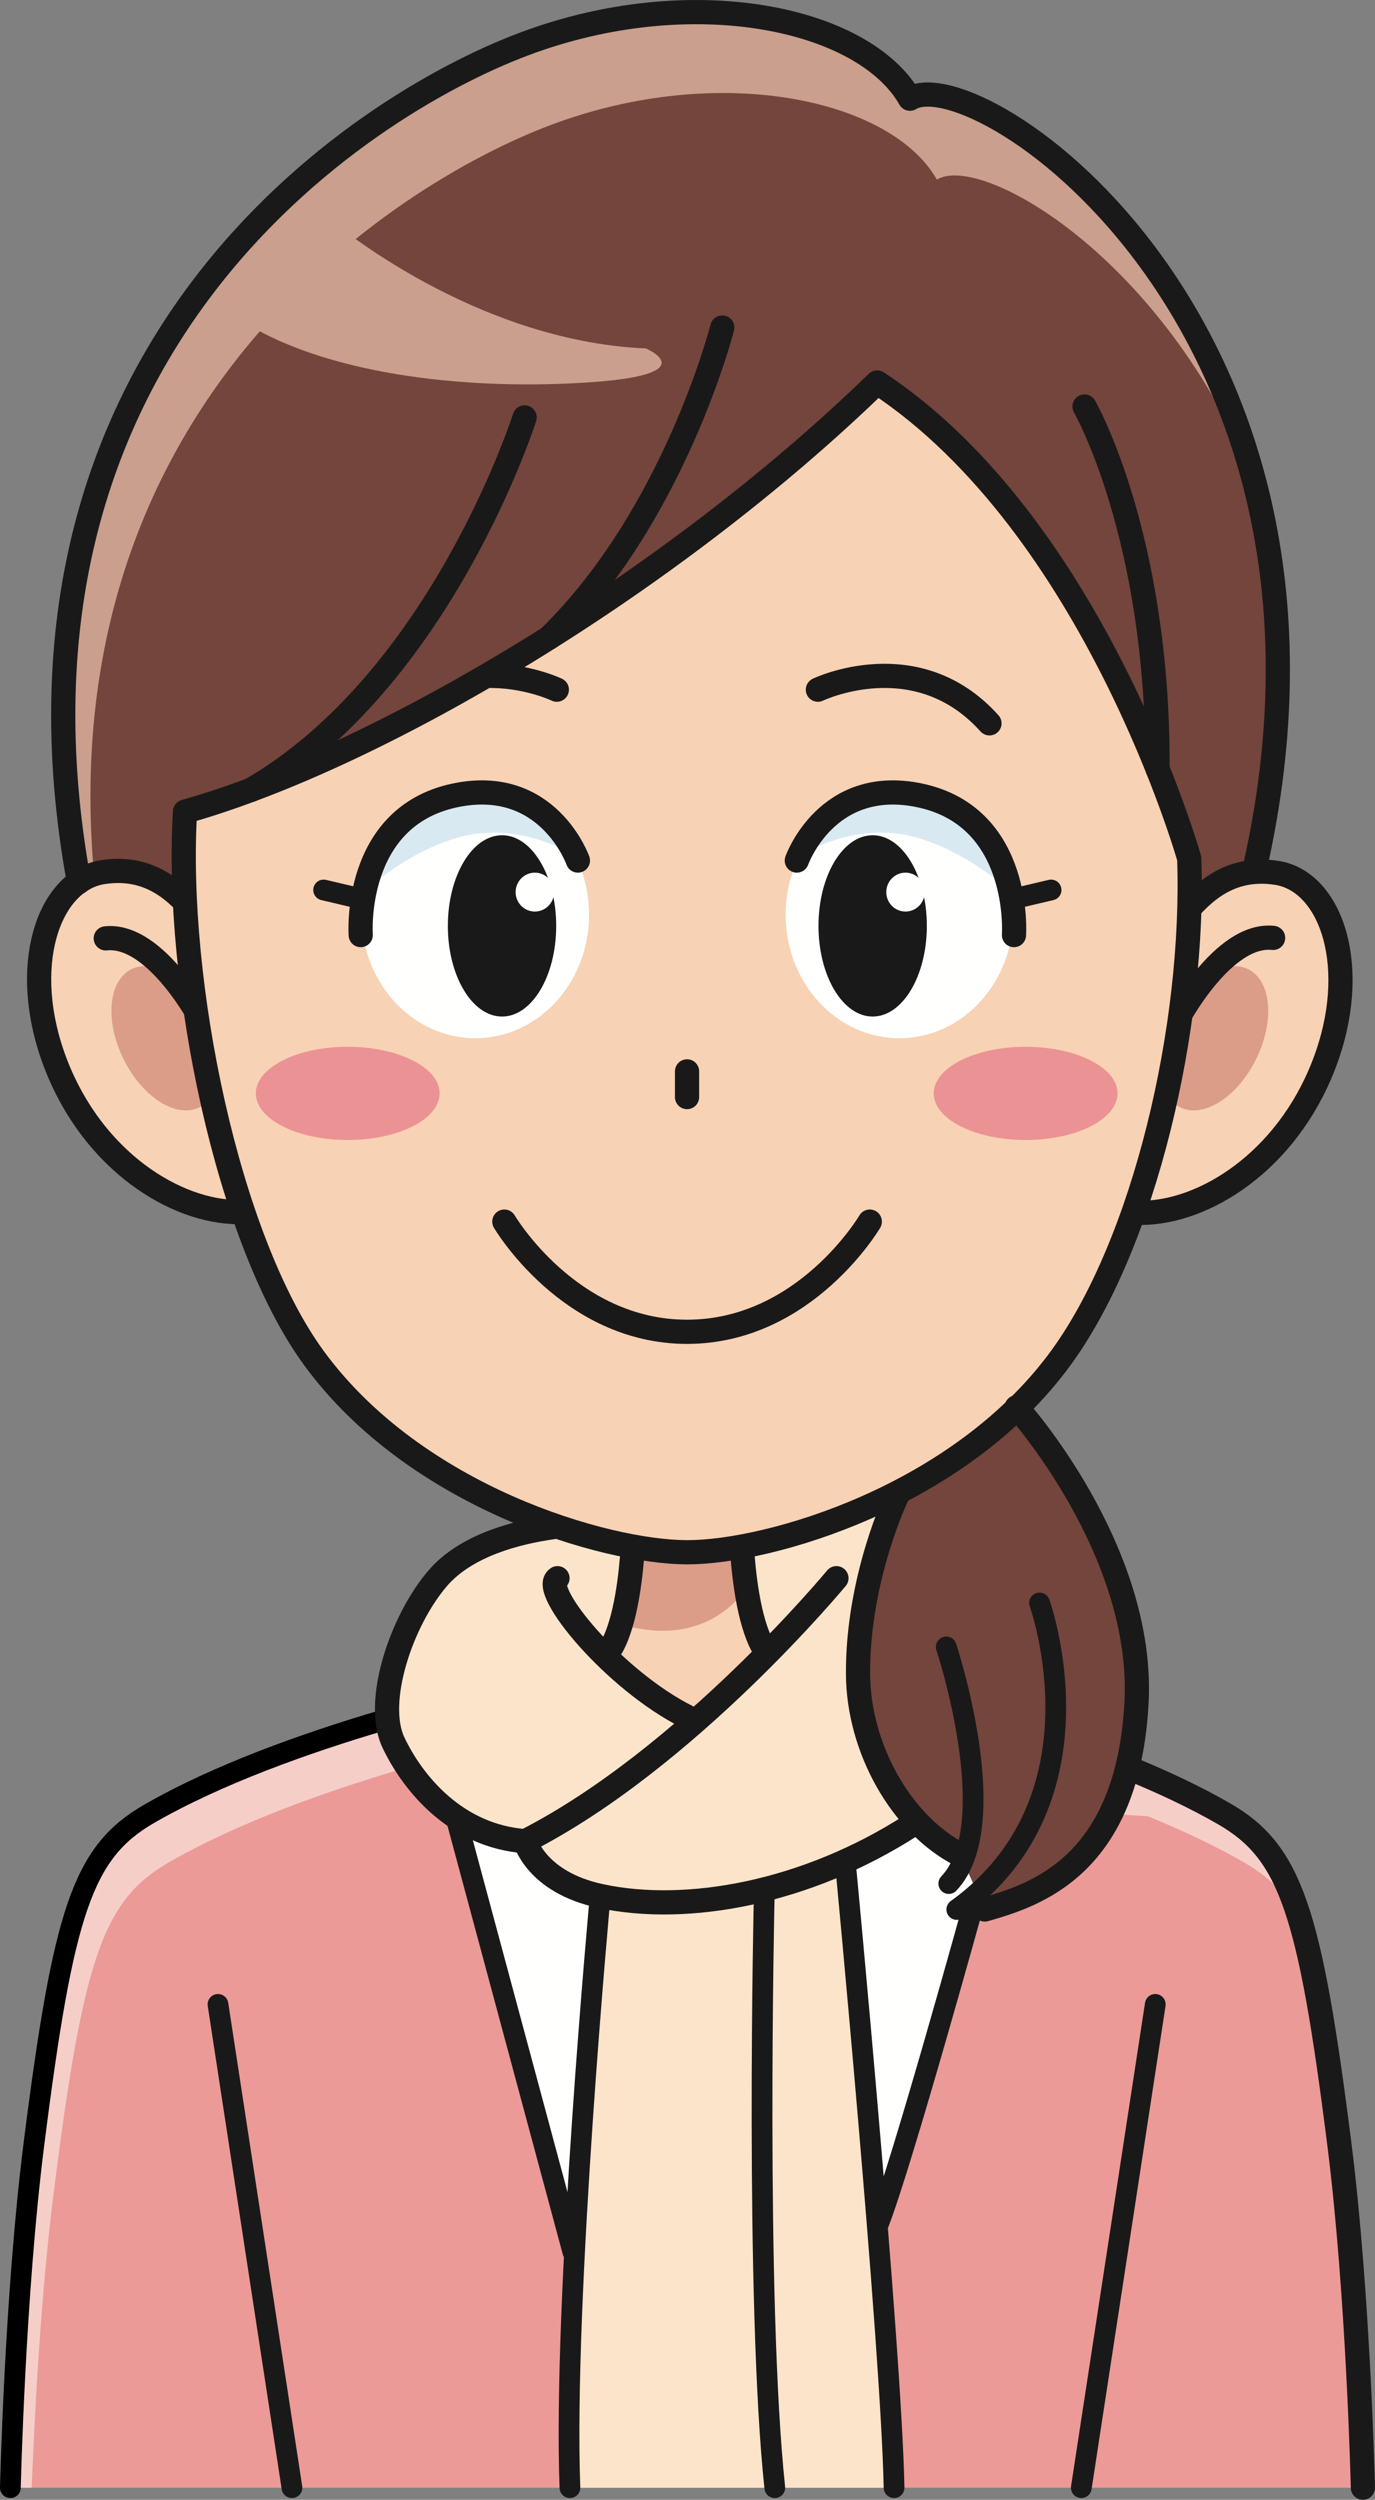 <?xml version="1.0" encoding="UTF-8" standalone="no"?>
<svg
   xmlns:dc="http://purl.org/dc/elements/1.1/"
   xmlns:cc="http://creativecommons.org/ns#"
   xmlns:rdf="http://www.w3.org/1999/02/22-rdf-syntax-ns#"
   xmlns:svg="http://www.w3.org/2000/svg"
   xmlns="http://www.w3.org/2000/svg"
   xmlns:sodipodi="http://sodipodi.sourceforge.net/DTD/sodipodi-0.dtd"
   xmlns:inkscape="http://www.inkscape.org/namespaces/inkscape"
   version="1.1"
   x="0"
   y="0"
   width="397.73"
   height="722.856"
   viewBox="0 0 397.73 722.856"
   id="svg1016"
   sodipodi:docname="ponytail.svg"
   inkscape:version="1.0.1 (c497b03c, 2020-09-10)">
  <rect x="0" y="0" width="397.73" height="722.856" fill="#808080" stroke="none"/>
  <defs
     id="defs1020" />
  <sodipodi:namedview
     pagecolor="#ffffff"
     bordercolor="#ff0000"
     borderopacity="1"
     objecttolerance="10"
     gridtolerance="10"
     guidetolerance="10"
     inkscape:pageopacity="0"
     inkscape:pageshadow="2"
     inkscape:window-width="1885"
     inkscape:window-height="956"
     id="namedview1018"
     showgrid="false"
     inkscape:pagecheckerboard="true"
     inkscape:showpageshadow="false"
     borderlayer="true"
     fit-margin-top="0"
     fit-margin-left="0"
     fit-margin-right="0"
     fit-margin-bottom="0"
     inkscape:zoom="0.88218651"
     inkscape:cx="166.14008"
     inkscape:cy="349.81806"
     inkscape:window-x="0"
     inkscape:window-y="23"
     inkscape:window-maximized="0"
     inkscape:current-layer="svg1016" />
  <g
     id="Layer_1"
     transform="translate(-475.155,-62.144)">
    <path
       d="m 869.385,781.5 c 0,0 -1.3,-55.69 -6.78,-99.11 -8.575,-67.87 -14.19,-84.72 -33.395,-95.77 -8.42,-4.85 -17.9,-9.29 -27.745,-13.295 L 585.715,559.63 c -22.295,6.6 -47.73,15.67 -67.385,26.99 -19.205,11.05 -24.82,27.9 -33.395,95.77 -5.48,43.42 -6.78,99.11 -6.78,99.11 h 391.23"
       fill="#ec9a97"
       id="path833" />
    <path
       d="m 490.65,696.415 c 8.575,-67.875 14.19,-84.725 33.395,-95.775 19.65,-11.315 45.085,-20.385 67.38,-26.985 L 807.18,587.35 c 9.84,4.005 19.325,8.445 27.74,13.29 6.86,3.95 11.985,8.655 16.13,16.145 -5.055,-16.505 -11.46,-24.195 -21.84,-30.165 -8.42,-4.85 -17.9,-9.29 -27.745,-13.295 L 585.715,559.63 c -22.295,6.6 -47.73,15.67 -67.385,26.99 -19.205,11.05 -24.82,27.9 -33.395,95.77 -5.48,43.42 -6.78,99.11 -6.78,99.11 h 6.17 c 0.75,-19.315 2.54,-55.115 6.325,-85.085"
       fill="#f6cec8"
       id="path835" />
    <path
       d="m 607.1,587.88 33.75,125.415 88.335,-7.915 c 6.875,-17.5 27.915,-93.75 27.915,-93.75 l 9.375,-28.75 -118.125,-3.75 -41.25,8.75"
       fill="#fffffe"
       id="path837" />
    <path
       d="m 497.985,317.195 c -27.9,-153.285 80.04,-223.985 128.66,-242.29 48.625,-18.31 98.46,-7.58 111.72,15.78 19.57,-11.995 135.085,66.17 99.735,222.565 l -40.61,30.605 -245.765,10.095 -53.74,-36.755"
       fill="#73453c"
       id="path839" />
    <path
       d="m 634.435,98.3 c 48.62,-18.31 98.46,-7.575 111.715,15.78 12.68,-7.775 65.6,22.345 91.705,87.025 -21.305,-80.76 -85.37,-119.075 -99.49,-110.42 -13.26,-23.36 -63.095,-34.09 -111.72,-15.78 -48.62,18.305 -156.56,89.005 -128.66,242.29 l 4.93,3.375 C 487.5,181.14 587.99,115.785 634.435,98.3"
       fill="#ca9f8d"
       id="path843" />
    <path
       d="m 571.27,126.105 c 0,0 40.815,34.685 90.71,36.79 0,0 18.205,7.765 -18.2,9.93 -36.41,2.185 -74.815,-3.03 -97.895,-17.425 l 25.385,-29.295"
       fill="#ca9f8d"
       id="path845" />
    <path
       d="m 738.77,589.965 c -30.415,19.585 -65.005,25.83 -90.005,20.42 -18.56,-4.02 -21.665,-15.835 -21.665,-15.835 -20,-1.455 -32.5,-16.67 -38.125,-28.49 -5.625,-11.815 2.285,-35.315 12.81,-47.555 9.24,-10.745 26.605,-14.105 36.545,-15.15 l 93.455,-16.725 3.75,19.685 3.235,83.65"
       fill="#fce4cb"
       id="path847" />
    <path
       d="M 733.77,781.5 C 732.935,739.83 719.605,599.965 719.605,599.965 l -70.84,10.42 c 0,0 -10.83,116.95 -8.75,171.115 h 93.755"
       fill="#fce4cb"
       id="path849" />
    <path
       d="m 769.225,466.025 c 0,0 37.145,44.145 34.665,88.695 -2.62,47.08 -29.295,55.42 -43.875,59.585 l -7.08,-15.835 c -17.08,-8.75 -29.42,-30.735 -29.585,-52.085 -0.22,-27.915 11.355,-51.845 11.355,-51.845 l 3.65,-28.33 30.87,-0.185"
       fill="#73453c"
       id="path851" />
    <path
       d="m 673.975,558.62 c -7.73,-3.865 -15.505,-9.8 -22.005,-15.94 l 0.135,-4.38 c 4.205,-7.5 5.615,-21.375 6.075,-28.545 l 31.57,-0.335 c 0.435,7.07 1.825,21.26 6.095,28.88 l -2.405,5.605 c -4.925,4.86 -10.46,10.095 -16.46,15.39 l -3.005,-0.675"
       fill="#f8d2b5"
       id="path853" />
    <path
       d="m 659.605,511.005 h 32.04 v 9.38 c 0,0 -9.78,18.275 -34.795,12.025 l 2.755,-21.405"
       fill="#db9d88"
       id="path891" />
    <path
       d="m 585.715,559.63 c -22.295,6.6 -47.73,15.67 -67.385,26.99 -19.205,11.05 -24.82,27.9 -33.395,95.77 -5.48,43.42 -6.78,99.11 -6.78,99.11"
       id="path1136"
       style="fill:none;stroke:#000000;stroke-width:6;stroke-linecap:round;stroke-linejoin:round;stroke-miterlimit:4;stroke-dasharray:none" />
    <path
       d="M 538.21,641.745 559.605,781.5"
       fill-opacity="0"
       stroke="#1a1919"
       stroke-width="6"
       stroke-linecap="round"
       stroke-linejoin="round"
       id="path899"
       style="stroke-width:5.998;stroke-miterlimit:4;stroke-dasharray:none" />
    <path
       d="m 801.465,573.325 c 9.845,4.005 19.325,8.445 27.745,13.295 19.205,11.05 24.82,27.9 33.395,95.77 5.48,43.42 6.78,99.11 6.78,99.11"
       fill-opacity="0"
       stroke="#1a1919"
       stroke-width="7"
       stroke-linecap="round"
       stroke-linejoin="round"
       id="path901" />
    <path
       d="M 809.33,641.745 787.935,781.5"
       fill-opacity="0"
       stroke="#1a1919"
       stroke-width="6"
       stroke-linecap="round"
       stroke-linejoin="round"
       id="path903" />
    <path
       d="m 816.95,327.18 c 4.02,-4.005 11.755,-15.1 27.525,-12.635 15.775,2.475 24.435,27.43 13.615,55.475 -10.825,28.055 -34.64,42.84 -52.9,42.84"
       fill="#f8d2b5"
       id="path907" />
    <path
       d="m 816.95,327.18 c 4.02,-4.005 11.755,-15.1 27.525,-12.635 15.775,2.475 24.435,27.43 13.615,55.475 -10.825,28.055 -34.64,42.84 -52.9,42.84"
       fill-opacity="0"
       stroke="#1a1919"
       stroke-width="7"
       stroke-linecap="round"
       stroke-linejoin="round"
       id="path909" />
    <path
       d="m 532.42,326.975 c -4.025,-4.005 -11.755,-15.105 -27.525,-12.64 -15.78,2.47 -24.43,27.43 -13.61,55.475 10.82,28.045 34.64,42.83 52.885,42.83"
       fill="#f8d2b5"
       id="path911" />
    <path
       d="m 532.42,326.975 c -4.025,-4.005 -11.755,-15.105 -27.525,-12.64 -15.78,2.47 -24.43,27.43 -13.61,55.475 10.82,28.045 34.64,42.83 52.885,42.83"
       fill-opacity="0"
       stroke="#1a1919"
       stroke-width="7"
       stroke-linecap="round"
       stroke-linejoin="round"
       id="path913" />
    <path
       d="m 838.89,367.6 c -5.165,11.145 -14.96,17.85 -21.875,14.965 -6.9,-2.875 -8.32,-14.26 -3.15,-25.42 5.17,-11.15 14.955,-17.855 21.865,-14.955 6.905,2.87 8.32,14.255 3.16,25.41"
       fill="#db9d88"
       id="path915" />
    <path
       d="m 510.505,367.6 c 5.155,11.145 14.945,17.85 21.855,14.965 6.91,-2.875 8.325,-14.26 3.155,-25.42 -5.17,-11.15 -14.96,-17.855 -21.87,-14.955 -6.9,2.87 -8.315,14.255 -3.14,25.41"
       fill="#db9d88"
       id="path917" />
    <path
       d="m 815.505,357.385 c 0,0 13.3,-25.575 27.91,-24.035 m -309.75,24.175 c 0,0 -13.305,-25.58 -27.915,-24.04"
       fill-opacity="0"
       stroke="#1a1919"
       stroke-width="7"
       stroke-linecap="round"
       stroke-linejoin="round"
       id="path919" />
    <path
       d="m 728.895,172.745 c -59.785,58.045 -144.105,108.3 -200.22,124.095 -2.97,49.24 12.205,123.665 37.255,157.975 29.385,40.23 84.34,56.19 108.045,56.19 23.7,0 78.665,-15.96 108.04,-56.19 24.2,-33.14 38.84,-95.815 37.13,-144.425 0,0 -27.125,-96.09 -90.25,-137.645"
       fill="#f8d2b5"
       id="path921" />
    <path
       d="m 728.895,172.745 c -59.785,58.045 -144.105,108.3 -200.22,124.095 -2.97,49.24 12.205,123.665 37.255,157.975 29.385,40.23 84.34,56.19 108.045,56.19 23.7,0 78.665,-15.96 108.04,-56.19 24.2,-33.14 38.84,-95.815 37.13,-144.425 0,0 -27.125,-96.09 -90.25,-137.645 z M 621.04,415.39 c 0,0 18.72,31.865 52.85,31.865 34.16,0 52.86,-31.865 52.86,-31.865 m -52.86,-36.01 v -7.43 M 636.22,261.58 c 0,0 -8.925,-4.3 -20.49,-3.98 m 96.005,3.98 c 0,0 28.55,-13.74 49.63,9.73"
       fill-opacity="0"
       stroke="#1a1919"
       stroke-width="7"
       stroke-linecap="round"
       stroke-linejoin="round"
       id="path923"
       sodipodi:nodetypes="cccsccccsccccccc" />
    <path
       d="m 645.55,326.645 c 0,19.72 -14.735,35.715 -32.915,35.715 -18.185,0 -32.92,-15.995 -32.92,-35.715 0,-19.73 14.735,-35.71 32.92,-35.71 18.18,0 32.915,15.98 32.915,35.71"
       fill="#fffffe"
       id="path925" />
    <path
       d="m 636.04,329.89 c 0,14.465 -7.015,26.205 -15.66,26.205 -8.655,0 -15.68,-11.74 -15.68,-26.205 0,-14.49 7.025,-26.22 15.68,-26.22 8.645,0 15.66,11.73 15.66,26.22"
       fill="#1a1919"
       id="path927" />
    <path
       d="m 579.42,320.8 c 0,0 3.46,-22.62 27.005,-28.895 27.56,-7.35 34.625,17.59 34.625,17.59 0,0 -14.35,-9.56 -31.44,-5.655 -16.12,3.685 -30.19,16.96 -30.19,16.96"
       fill="#d8e9f1"
       id="path929" />
    <path
       d="m 642.315,310.985 c 0,0 -8.66,-24.585 -35.695,-18.81 -29.555,6.33 -27.125,40.365 -27.125,40.365"
       fill-opacity="0"
       stroke="#1a1919"
       stroke-width="7"
       stroke-linecap="round"
       stroke-linejoin="round"
       id="path931" />
    <path
       d="m 635.43,320.12 c 0,3.1 -2.49,5.615 -5.565,5.615 -3.075,0 -5.56,-2.515 -5.56,-5.615 0,-3.115 2.485,-5.635 5.56,-5.635 3.075,0 5.565,2.52 5.565,5.635"
       fill="#fffffe"
       id="path933" />
    <path
       d="m 578.405,321.765 -9.64,-2.27"
       fill-opacity="0"
       stroke="#1a1919"
       stroke-width="6"
       stroke-linecap="round"
       stroke-linejoin="round"
       id="path935" />
    <path
       d="m 702.4,326.645 c 0,19.72 14.74,35.715 32.915,35.715 18.19,0 32.915,-15.995 32.915,-35.715 0,-19.73 -14.725,-35.71 -32.915,-35.71 -18.175,0 -32.915,15.98 -32.915,35.71"
       fill="#fffffe"
       id="path937" />
    <path
       d="m 711.91,329.89 c 0,14.465 7.015,26.205 15.665,26.205 8.655,0 15.675,-11.74 15.675,-26.205 0,-14.49 -7.02,-26.22 -15.675,-26.22 -8.65,0 -15.665,11.73 -15.665,26.22"
       fill="#1a1919"
       id="path939" />
    <path
       d="m 768.535,320.8 c 0,0 -3.46,-22.62 -27.01,-28.895 -27.56,-7.35 -34.62,17.59 -34.62,17.59 0,0 14.345,-9.56 31.44,-5.655 16.12,3.685 30.19,16.96 30.19,16.96"
       fill="#d8e9f1"
       id="path941" />
    <path
       d="m 705.64,310.985 c 0,0 8.655,-24.585 35.695,-18.81 29.555,6.33 27.12,40.365 27.12,40.365"
       fill-opacity="0"
       stroke="#1a1919"
       stroke-width="7"
       stroke-linecap="round"
       stroke-linejoin="round"
       id="path943" />
    <path
       d="m 769.55,321.765 9.64,-2.27"
       fill-opacity="0"
       stroke="#1a1919"
       stroke-width="6"
       stroke-linecap="round"
       stroke-linejoin="round"
       id="path945"
       sodipodi:nodetypes="cc" />
    <path
       d="m 549.155,378.31 c 0,7.45 11.9,13.485 26.575,13.485 14.68,0 26.59,-6.035 26.59,-13.485 0,-7.445 -11.91,-13.475 -26.59,-13.475 -14.675,0 -26.575,6.03 -26.575,13.475"
       fill="#eb9294"
       id="path957" />
    <path
       d="m 745.245,378.31 c 0,7.45 11.9,13.485 26.575,13.485 14.675,0 26.59,-6.035 26.59,-13.485 0,-7.445 -11.915,-13.475 -26.59,-13.475 -14.675,0 -26.575,6.03 -26.575,13.475"
       fill="#eb9294"
       id="path959" />
    <path
       d="m 497.985,317.195 c -27.9,-153.285 80.04,-223.985 128.66,-242.29 48.625,-18.31 98.46,-7.58 111.72,15.78 19.57,-11.995 135.085,66.17 99.735,222.565 M 788.86,179.69 c 0,0 21.41,37.245 21.12,104.79 M 684.075,156.855 c 0,0 -13.765,54.32 -50.125,89.71 m -7.045,-63.72 c 0,0 -24.095,75.815 -79.135,107.705 m 110.41,219.205 c -0.46,7.17 -1.87,21.045 -6.075,28.545 m 37.645,-28.88 c 0.435,7.07 1.825,21.26 6.095,28.88 m 38.86,-43.76 c 0,0 -11.575,23.93 -11.355,51.845 0.165,21.35 12.505,43.335 29.585,52.085"
       fill-opacity="0"
       stroke="#1a1919"
       stroke-width="7"
       stroke-linecap="round"
       stroke-linejoin="round"
       id="path999"
       sodipodi:nodetypes="ccccccccccccccccc" />
    <path
       d="m 748.875,538.38 c 0,0 16.975,51.345 0.725,68.425"
       fill-opacity="0"
       stroke="#1a1919"
       stroke-width="6"
       stroke-linecap="round"
       stroke-linejoin="round"
       id="path1001" />
    <path
       d="m 769.225,469.07 c 0,0 37.145,41.1 34.665,85.65 -2.62,47.08 -29.295,55.42 -43.875,59.585"
       fill-opacity="0"
       stroke="#1a1919"
       stroke-width="7"
       stroke-linecap="round"
       stroke-linejoin="round"
       id="path1003" />
    <path
       d="m 775.85,525.665 c 0,0 20.41,56.71 -23.935,88.64"
       fill-opacity="0"
       stroke="#1a1919"
       stroke-width="6"
       stroke-linecap="round"
       stroke-linejoin="round"
       id="path1005" />
    <path
       d="m 635.005,503.765 c -10.14,1.415 -24.94,5.115 -33.22,14.74 -10.525,12.24 -18.435,35.74 -12.81,47.555 5.625,11.82 18.125,27.035 38.125,28.49 0,0 3.105,11.815 21.665,15.835 25,5.41 59.59,-0.835 90.005,-20.42 m -102.355,-71.46 c -5.255,3.24 16.31,29.49 37.56,40.115 M 717.1,518.505 c 0,0 -43.125,52.185 -90,76.045"
       fill-opacity="0"
       stroke="#1a1919"
       stroke-width="7"
       stroke-linecap="round"
       stroke-linejoin="round"
       id="path1007" />
    <path
       d="m 648.765,610.385 c 0,0 -10.83,116.95 -8.75,171.115 M 696.21,610.495 c 0,0 -2.685,117.105 3.06,171.005 m 20.335,-181.535 c 0,0 13.33,139.865 14.165,181.535 M 607.1,587.88 640.85,713.295 M 757.1,611.63 c 0,0 -21.04,76.25 -27.915,93.75"
       fill-opacity="0"
       stroke="#1a1919"
       stroke-width="6"
       stroke-linecap="round"
       stroke-linejoin="round"
       id="path1009" />
    <path
       d="m 742.635,320.12 c 0,3.1 -2.49,5.615 -5.565,5.615 -3.07,0 -5.555,-2.515 -5.555,-5.615 0,-3.115 2.485,-5.635 5.555,-5.635 3.075,0 5.565,2.52 5.565,5.635"
       fill="#fffffe"
       id="path1013" />
  </g>
</svg>

